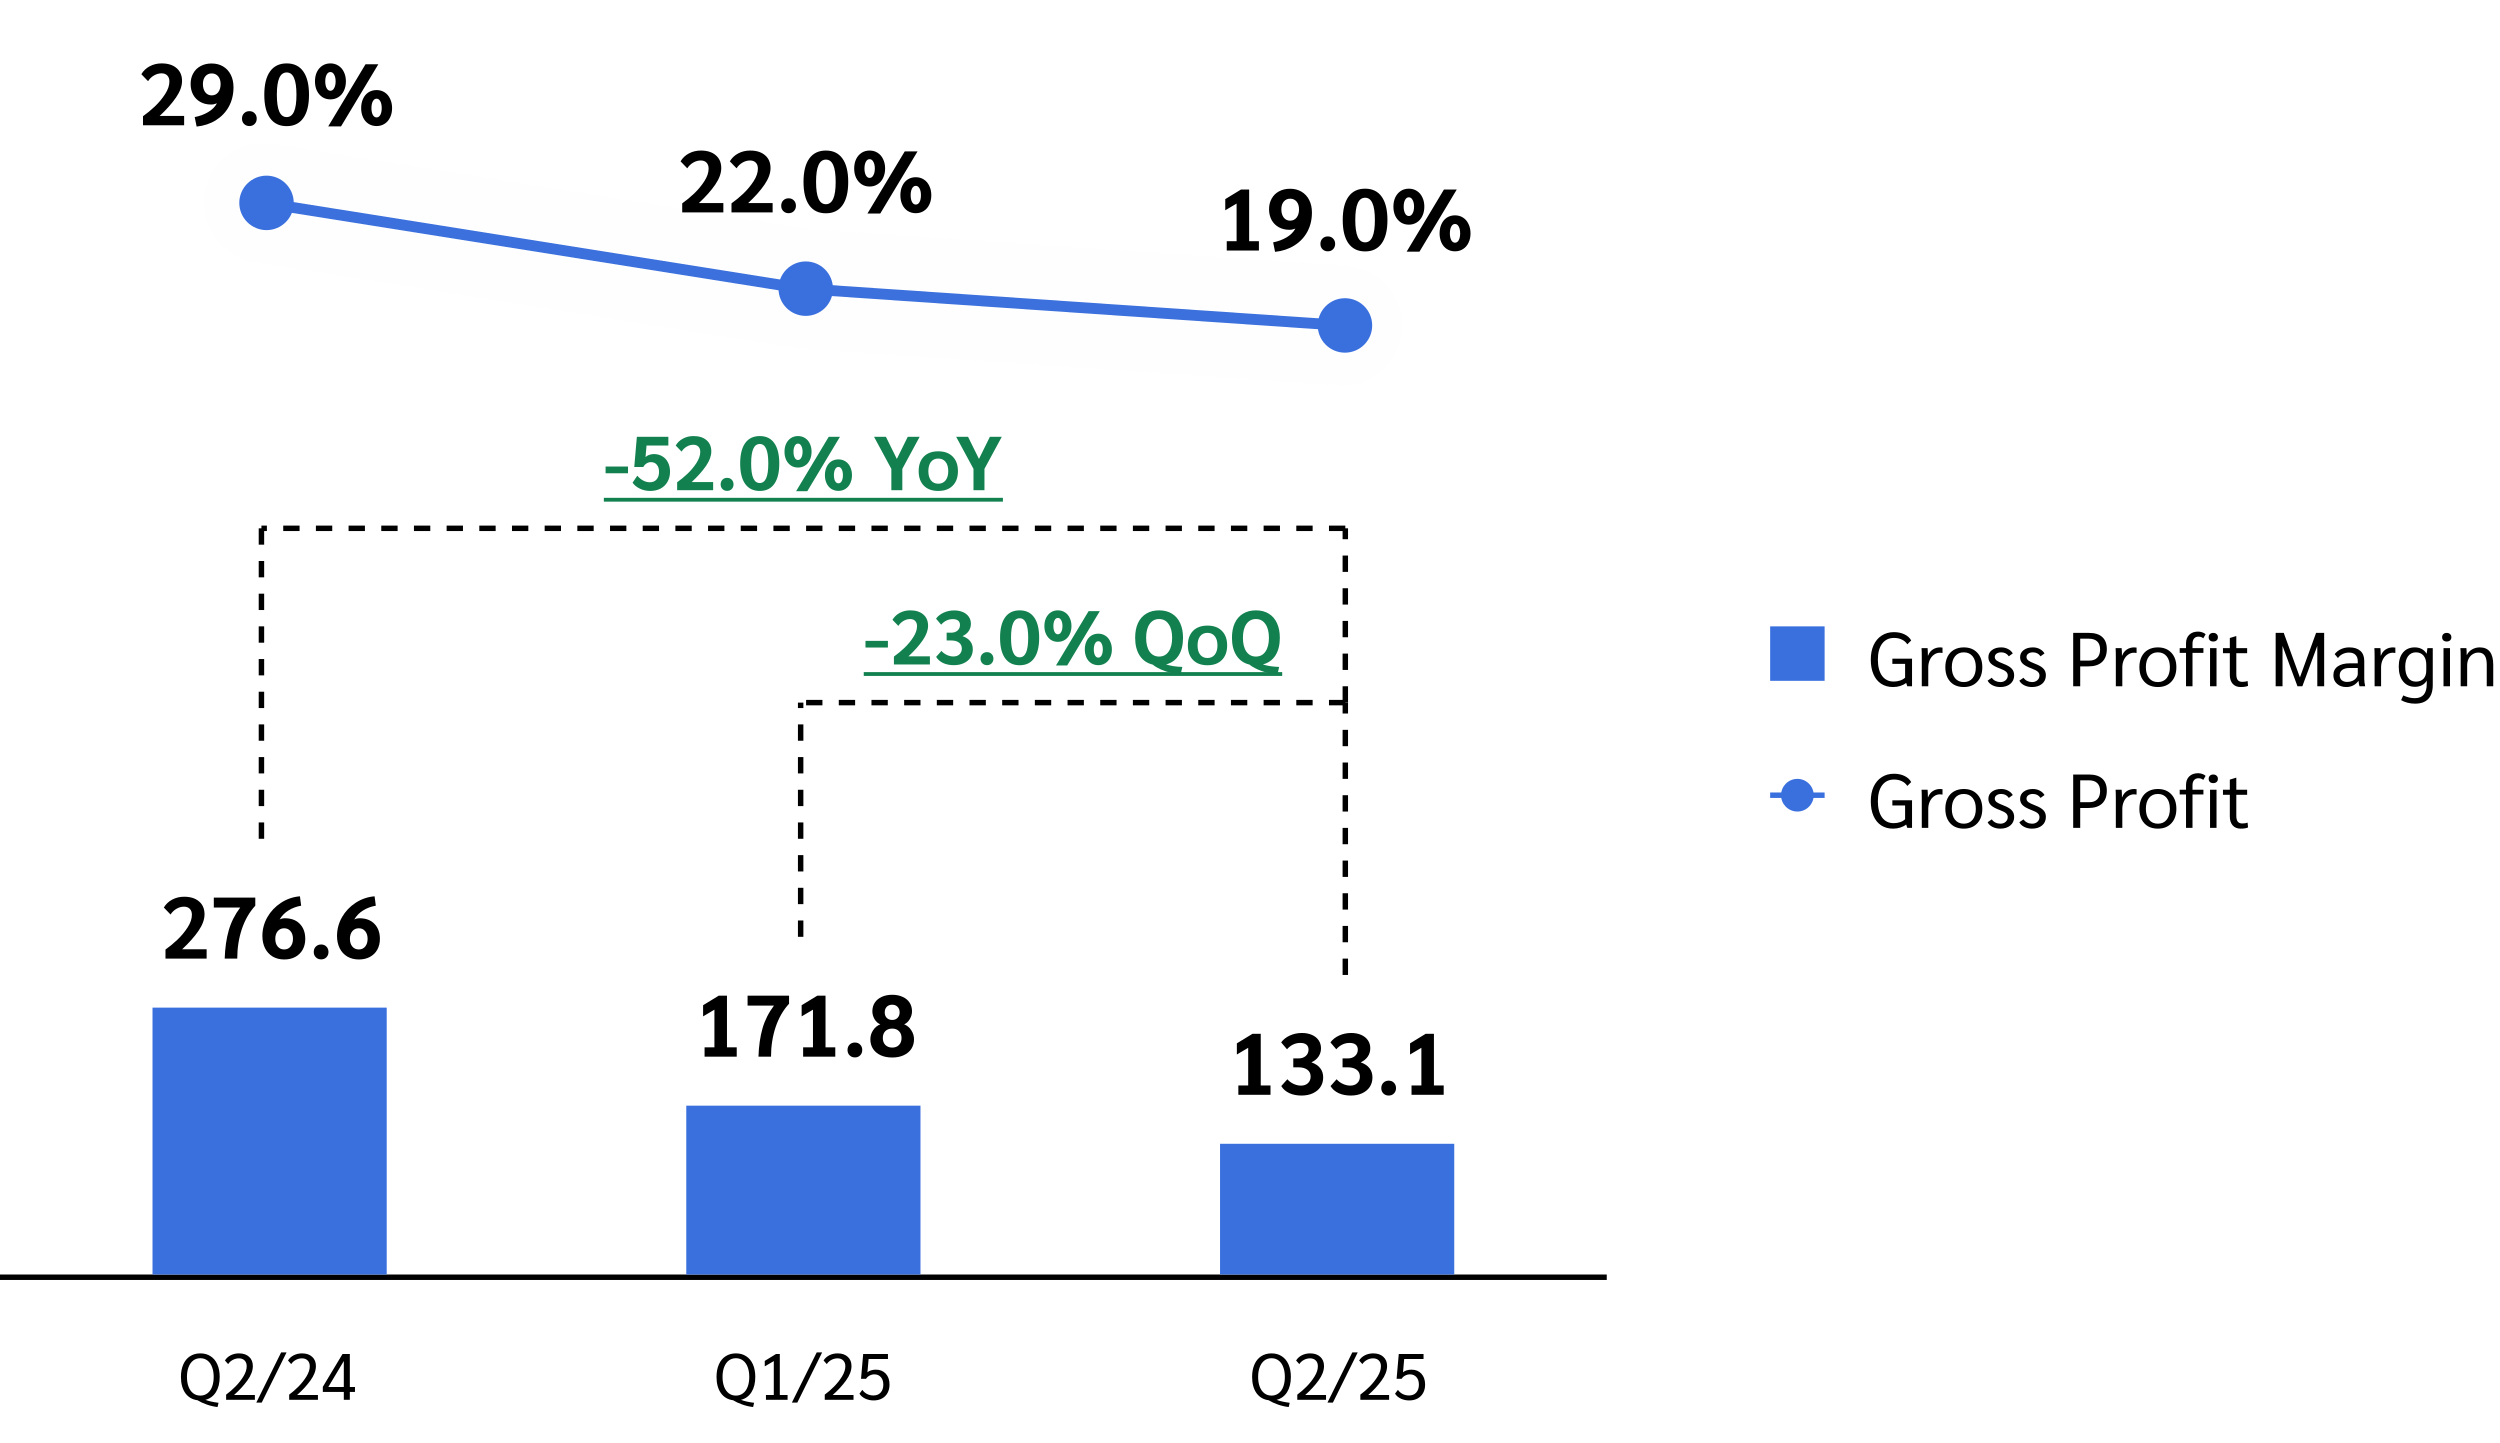 <svg width="459" height="265" viewBox="0 0 459 265" fill="none" xmlns="http://www.w3.org/2000/svg">
<g clip-path="url(#clip0_3035_485)">
<path d="M0 234.5H295" stroke="black"/>
<path d="M28 185H71V234H28V185Z" fill="#3A70DE"/>
<path d="M126 203H169V234H126V203Z" fill="#3A70DE"/>
<path d="M224 210H267V234H224V210Z" fill="#3A70DE"/>
<path d="M30.384 174.336C31.099 173.835 31.824 173.237 32.56 172.544C33.296 171.84 33.926 171.083 34.448 170.272C34.971 169.461 35.232 168.688 35.232 167.952C35.232 167.493 35.104 167.131 34.848 166.864C34.592 166.597 34.24 166.464 33.792 166.464C33.302 166.464 32.832 166.597 32.384 166.864C31.947 167.12 31.59 167.467 31.312 167.904L30.08 166.624C30.454 165.995 30.966 165.509 31.616 165.168C32.278 164.816 33.008 164.64 33.808 164.64C34.971 164.64 35.883 164.928 36.544 165.504C37.216 166.069 37.552 166.859 37.552 167.872C37.552 168.811 37.184 169.819 36.448 170.896C35.712 171.973 34.71 173.104 33.44 174.288H37.936V176H30.384V174.336ZM41.255 176C41.319 174.048 41.565 172.325 41.991 170.832C42.418 169.328 43.122 167.925 44.103 166.624H39.255V164.8H46.871V166.288C45.804 167.44 44.983 168.864 44.407 170.56C43.842 172.256 43.559 174.069 43.559 176H41.255ZM52.19 176.16C51.39 176.16 50.686 175.984 50.078 175.632C49.47 175.269 49.001 174.763 48.67 174.112C48.339 173.451 48.174 172.693 48.174 171.84C48.174 170.624 48.478 169.477 49.086 168.4C49.705 167.323 50.537 166.443 51.582 165.76C52.638 165.067 53.801 164.667 55.07 164.56L55.294 166.288C54.451 166.427 53.678 166.715 52.974 167.152C52.281 167.579 51.737 168.133 51.342 168.816C51.641 168.667 51.961 168.592 52.302 168.592C53.465 168.592 54.377 168.933 55.038 169.616C55.71 170.299 56.046 171.221 56.046 172.384C56.046 173.131 55.886 173.792 55.566 174.368C55.246 174.933 54.793 175.376 54.206 175.696C53.63 176.005 52.958 176.16 52.19 176.16ZM52.174 174.32C52.665 174.32 53.054 174.144 53.342 173.792C53.641 173.429 53.79 172.955 53.79 172.368C53.79 171.781 53.641 171.312 53.342 170.96C53.054 170.608 52.665 170.432 52.174 170.432C51.683 170.432 51.289 170.608 50.99 170.96C50.691 171.312 50.542 171.781 50.542 172.368C50.542 172.965 50.691 173.44 50.99 173.792C51.289 174.144 51.683 174.32 52.174 174.32ZM58.965 176.144C58.57 176.144 58.245 176.016 57.989 175.76C57.733 175.504 57.605 175.179 57.605 174.784C57.605 174.379 57.733 174.048 57.989 173.792C58.245 173.536 58.57 173.408 58.965 173.408C59.36 173.408 59.68 173.536 59.925 173.792C60.181 174.048 60.309 174.379 60.309 174.784C60.309 175.179 60.181 175.504 59.925 175.76C59.68 176.016 59.36 176.144 58.965 176.144ZM65.893 176.16C65.093 176.16 64.389 175.984 63.781 175.632C63.173 175.269 62.704 174.763 62.373 174.112C62.042 173.451 61.877 172.693 61.877 171.84C61.877 170.624 62.181 169.477 62.789 168.4C63.408 167.323 64.24 166.443 65.285 165.76C66.341 165.067 67.504 164.667 68.773 164.56L68.997 166.288C68.154 166.427 67.381 166.715 66.677 167.152C65.984 167.579 65.44 168.133 65.045 168.816C65.344 168.667 65.664 168.592 66.005 168.592C67.168 168.592 68.08 168.933 68.741 169.616C69.413 170.299 69.749 171.221 69.749 172.384C69.749 173.131 69.589 173.792 69.269 174.368C68.949 174.933 68.496 175.376 67.909 175.696C67.333 176.005 66.661 176.16 65.893 176.16ZM65.877 174.32C66.368 174.32 66.757 174.144 67.045 173.792C67.344 173.429 67.493 172.955 67.493 172.368C67.493 171.781 67.344 171.312 67.045 170.96C66.757 170.608 66.368 170.432 65.877 170.432C65.386 170.432 64.992 170.608 64.693 170.96C64.394 171.312 64.245 171.781 64.245 172.368C64.245 172.965 64.394 173.44 64.693 173.792C64.992 174.144 65.386 174.32 65.877 174.32Z" fill="black"/>
<path d="M129.36 192.288H131.168V185.376L129.088 186.608V184.56L131.968 182.8H133.472V192.288H135.264V194H129.36V192.288ZM139.255 194C139.319 192.048 139.564 190.325 139.991 188.832C140.418 187.328 141.122 185.925 142.103 184.624H137.255V182.8H144.871V184.288C143.804 185.44 142.983 186.864 142.407 188.56C141.842 190.256 141.559 192.069 141.559 194H139.255ZM147.454 192.288H149.262V185.376L147.182 186.608V184.56L150.062 182.8H151.566V192.288H153.358V194H147.454V192.288ZM156.965 194.144C156.57 194.144 156.245 194.016 155.989 193.76C155.733 193.504 155.605 193.179 155.605 192.784C155.605 192.379 155.733 192.048 155.989 191.792C156.245 191.536 156.57 191.408 156.965 191.408C157.36 191.408 157.68 191.536 157.925 191.792C158.181 192.048 158.309 192.379 158.309 192.784C158.309 193.179 158.181 193.504 157.925 193.76C157.68 194.016 157.36 194.144 156.965 194.144ZM163.813 194.16C163.002 194.16 162.293 194.021 161.685 193.744C161.088 193.467 160.624 193.077 160.293 192.576C159.962 192.075 159.797 191.488 159.797 190.816C159.797 190.219 159.962 189.669 160.293 189.168C160.624 188.656 161.066 188.288 161.621 188.064C161.194 187.893 160.842 187.579 160.565 187.12C160.298 186.651 160.165 186.171 160.165 185.68C160.165 185.072 160.314 184.539 160.613 184.08C160.922 183.621 161.349 183.269 161.893 183.024C162.448 182.768 163.088 182.64 163.813 182.64C164.538 182.64 165.173 182.768 165.717 183.024C166.272 183.269 166.698 183.621 166.997 184.08C167.296 184.539 167.445 185.072 167.445 185.68C167.445 186.171 167.306 186.651 167.029 187.12C166.762 187.579 166.421 187.893 166.005 188.064C166.56 188.288 166.997 188.656 167.317 189.168C167.648 189.669 167.813 190.219 167.813 190.816C167.813 191.477 167.648 192.064 167.317 192.576C166.986 193.077 166.517 193.467 165.909 193.744C165.312 194.021 164.613 194.16 163.813 194.16ZM163.813 187.264C164.218 187.264 164.544 187.136 164.789 186.88C165.045 186.624 165.173 186.288 165.173 185.872C165.173 185.445 165.045 185.104 164.789 184.848C164.544 184.592 164.218 184.464 163.813 184.464C163.397 184.464 163.061 184.592 162.805 184.848C162.56 185.104 162.437 185.445 162.437 185.872C162.437 186.288 162.56 186.624 162.805 186.88C163.061 187.136 163.397 187.264 163.813 187.264ZM163.813 192.336C164.336 192.336 164.752 192.176 165.061 191.856C165.37 191.536 165.525 191.109 165.525 190.576C165.525 190.053 165.37 189.637 165.061 189.328C164.752 189.008 164.336 188.848 163.813 188.848C163.29 188.848 162.869 189.003 162.549 189.312C162.24 189.621 162.085 190.043 162.085 190.576C162.085 191.109 162.24 191.536 162.549 191.856C162.869 192.176 163.29 192.336 163.813 192.336Z" fill="black"/>
<path d="M227.36 199.288H229.168V192.376L227.088 193.608V191.56L229.968 189.8H231.472V199.288H233.264V201H227.36V199.288ZM238.951 201.144C238.108 201.144 237.362 200.995 236.711 200.696C236.06 200.387 235.57 199.955 235.239 199.4L236.359 198.152C236.658 198.504 237.036 198.787 237.495 199C237.954 199.213 238.407 199.32 238.855 199.32C239.388 199.32 239.815 199.171 240.135 198.872C240.466 198.563 240.631 198.157 240.631 197.656C240.631 197.123 240.434 196.707 240.039 196.408C239.644 196.109 239.1 195.96 238.407 195.96H237.447V194.328H238.391C238.946 194.328 239.394 194.179 239.735 193.88C240.076 193.571 240.247 193.181 240.247 192.712C240.247 192.317 240.119 192.013 239.863 191.8C239.607 191.587 239.234 191.48 238.743 191.48C238.263 191.48 237.815 191.581 237.399 191.784C236.983 191.987 236.615 192.275 236.295 192.648L235.223 191.384C235.607 190.851 236.14 190.429 236.823 190.12C237.506 189.811 238.242 189.656 239.031 189.656C239.724 189.656 240.338 189.773 240.871 190.008C241.404 190.243 241.815 190.573 242.103 191C242.391 191.416 242.535 191.901 242.535 192.456C242.535 193.021 242.386 193.528 242.087 193.976C241.788 194.424 241.351 194.781 240.775 195.048C241.5 195.304 242.039 195.661 242.391 196.12C242.754 196.579 242.935 197.144 242.935 197.816C242.935 198.477 242.77 199.059 242.439 199.56C242.108 200.061 241.639 200.451 241.031 200.728C240.434 201.005 239.74 201.144 238.951 201.144ZM247.998 201.144C247.155 201.144 246.409 200.995 245.758 200.696C245.107 200.387 244.617 199.955 244.286 199.4L245.406 198.152C245.705 198.504 246.083 198.787 246.542 199C247.001 199.213 247.454 199.32 247.902 199.32C248.435 199.32 248.862 199.171 249.182 198.872C249.513 198.563 249.678 198.157 249.678 197.656C249.678 197.123 249.481 196.707 249.086 196.408C248.691 196.109 248.147 195.96 247.454 195.96H246.494V194.328H247.438C247.993 194.328 248.441 194.179 248.782 193.88C249.123 193.571 249.294 193.181 249.294 192.712C249.294 192.317 249.166 192.013 248.91 191.8C248.654 191.587 248.281 191.48 247.79 191.48C247.31 191.48 246.862 191.581 246.446 191.784C246.03 191.987 245.662 192.275 245.342 192.648L244.27 191.384C244.654 190.851 245.187 190.429 245.87 190.12C246.553 189.811 247.289 189.656 248.078 189.656C248.771 189.656 249.385 189.773 249.918 190.008C250.451 190.243 250.862 190.573 251.15 191C251.438 191.416 251.582 191.901 251.582 192.456C251.582 193.021 251.433 193.528 251.134 193.976C250.835 194.424 250.398 194.781 249.822 195.048C250.547 195.304 251.086 195.661 251.438 196.12C251.801 196.579 251.982 197.144 251.982 197.816C251.982 198.477 251.817 199.059 251.486 199.56C251.155 200.061 250.686 200.451 250.078 200.728C249.481 201.005 248.787 201.144 247.998 201.144ZM254.965 201.144C254.57 201.144 254.245 201.016 253.989 200.76C253.733 200.504 253.605 200.179 253.605 199.784C253.605 199.379 253.733 199.048 253.989 198.792C254.245 198.536 254.57 198.408 254.965 198.408C255.36 198.408 255.68 198.536 255.925 198.792C256.181 199.048 256.309 199.379 256.309 199.784C256.309 200.179 256.181 200.504 255.925 200.76C255.68 201.016 255.36 201.144 254.965 201.144ZM259.157 199.288H260.965V192.376L258.885 193.608V191.56L261.765 189.8H263.269V199.288H265.061V201H259.157V199.288Z" fill="black"/>
<path d="M40.337 252.8C40.337 253.928 40.105 254.86 39.641 255.596C39.177 256.332 38.533 256.804 37.709 257.012C38.325 257.252 39.129 257.432 40.121 257.552L39.941 258.332C39.285 258.26 38.629 258.108 37.973 257.876C37.325 257.652 36.753 257.388 36.257 257.084C35.313 256.964 34.569 256.528 34.025 255.776C33.489 255.016 33.221 254.024 33.221 252.8C33.221 251.92 33.365 251.156 33.653 250.508C33.941 249.852 34.353 249.352 34.889 249.008C35.425 248.656 36.057 248.48 36.785 248.48C37.513 248.48 38.141 248.656 38.669 249.008C39.205 249.352 39.617 249.852 39.905 250.508C40.193 251.156 40.337 251.92 40.337 252.8ZM34.325 252.8C34.325 253.496 34.425 254.104 34.625 254.624C34.825 255.136 35.109 255.532 35.477 255.812C35.845 256.092 36.281 256.232 36.785 256.232C37.281 256.232 37.713 256.092 38.081 255.812C38.457 255.532 38.741 255.136 38.933 254.624C39.133 254.104 39.233 253.496 39.233 252.8C39.233 252.104 39.133 251.5 38.933 250.988C38.741 250.468 38.457 250.068 38.081 249.788C37.713 249.508 37.281 249.368 36.785 249.368C36.281 249.368 35.845 249.508 35.477 249.788C35.109 250.068 34.825 250.468 34.625 250.988C34.425 251.5 34.325 252.104 34.325 252.8ZM41.515 256.052C42.091 255.636 42.663 255.14 43.231 254.564C43.807 253.98 44.295 253.36 44.695 252.704C45.095 252.048 45.295 251.428 45.295 250.844C45.295 250.396 45.167 250.044 44.911 249.788C44.655 249.524 44.307 249.392 43.867 249.392C43.467 249.392 43.087 249.488 42.727 249.68C42.375 249.872 42.095 250.128 41.887 250.448L41.299 249.788C41.547 249.38 41.899 249.06 42.355 248.828C42.819 248.596 43.327 248.48 43.879 248.48C44.663 248.48 45.283 248.692 45.739 249.116C46.195 249.532 46.423 250.096 46.423 250.808C46.423 251.656 46.087 252.54 45.415 253.46C44.751 254.38 43.935 255.268 42.967 256.124H46.795V257H41.515V256.052ZM51.616 248.3H52.612L48.052 257.516H47.056L51.616 248.3ZM53.093 256.052C53.669 255.636 54.241 255.14 54.809 254.564C55.385 253.98 55.873 253.36 56.273 252.704C56.673 252.048 56.873 251.428 56.873 250.844C56.873 250.396 56.745 250.044 56.489 249.788C56.233 249.524 55.885 249.392 55.445 249.392C55.045 249.392 54.665 249.488 54.305 249.68C53.953 249.872 53.673 250.128 53.465 250.448L52.877 249.788C53.125 249.38 53.477 249.06 53.933 248.828C54.397 248.596 54.905 248.48 55.457 248.48C56.241 248.48 56.861 248.692 57.317 249.116C57.773 249.532 58.001 250.096 58.001 250.808C58.001 251.656 57.665 252.54 56.993 253.46C56.329 254.38 55.513 255.268 54.545 256.124H58.373V257H53.093V256.052ZM63.123 255.56H59.27V254.624L62.883 248.6H64.227V254.648H65.174V255.56H64.227V257H63.123V255.56ZM63.123 254.648V249.884L60.279 254.648H63.123Z" fill="black"/>
<path d="M138.67 252.8C138.67 253.928 138.438 254.86 137.974 255.596C137.51 256.332 136.866 256.804 136.042 257.012C136.658 257.252 137.462 257.432 138.454 257.552L138.274 258.332C137.618 258.26 136.962 258.108 136.306 257.876C135.658 257.652 135.086 257.388 134.59 257.084C133.646 256.964 132.902 256.528 132.358 255.776C131.822 255.016 131.554 254.024 131.554 252.8C131.554 251.92 131.698 251.156 131.986 250.508C132.274 249.852 132.686 249.352 133.222 249.008C133.758 248.656 134.39 248.48 135.118 248.48C135.846 248.48 136.474 248.656 137.002 249.008C137.538 249.352 137.95 249.852 138.238 250.508C138.526 251.156 138.67 251.92 138.67 252.8ZM132.658 252.8C132.658 253.496 132.758 254.104 132.958 254.624C133.158 255.136 133.442 255.532 133.81 255.812C134.178 256.092 134.614 256.232 135.118 256.232C135.614 256.232 136.046 256.092 136.414 255.812C136.79 255.532 137.074 255.136 137.266 254.624C137.466 254.104 137.566 253.496 137.566 252.8C137.566 252.104 137.466 251.5 137.266 250.988C137.074 250.468 136.79 250.068 136.414 249.788C136.046 249.508 135.614 249.368 135.118 249.368C134.614 249.368 134.178 249.508 133.81 249.788C133.442 250.068 133.158 250.468 132.958 250.988C132.758 251.5 132.658 252.104 132.658 252.8ZM140.628 256.124H142.068V249.896L140.412 250.868V249.86L142.464 248.6H143.172V256.124H144.6V257H140.628V256.124ZM149.95 248.3H150.946L146.386 257.516H145.39L149.95 248.3ZM151.426 256.052C152.002 255.636 152.574 255.14 153.142 254.564C153.718 253.98 154.206 253.36 154.606 252.704C155.006 252.048 155.206 251.428 155.206 250.844C155.206 250.396 155.078 250.044 154.822 249.788C154.566 249.524 154.218 249.392 153.778 249.392C153.378 249.392 152.998 249.488 152.638 249.68C152.286 249.872 152.006 250.128 151.798 250.448L151.21 249.788C151.458 249.38 151.81 249.06 152.266 248.828C152.73 248.596 153.238 248.48 153.79 248.48C154.574 248.48 155.194 248.692 155.65 249.116C156.106 249.532 156.334 250.096 156.334 250.808C156.334 251.656 155.998 252.54 155.326 253.46C154.662 254.38 153.846 255.268 152.878 256.124H156.706V257H151.426V256.052ZM160.4 257.12C159.84 257.12 159.324 257.008 158.852 256.784C158.388 256.56 158.036 256.26 157.796 255.884L158.324 255.176C158.556 255.504 158.848 255.76 159.2 255.944C159.56 256.12 159.948 256.208 160.364 256.208C160.924 256.208 161.364 256.032 161.684 255.68C162.012 255.32 162.176 254.836 162.176 254.228C162.176 253.644 162.028 253.184 161.732 252.848C161.436 252.504 161.036 252.332 160.532 252.332C160.22 252.332 159.924 252.408 159.644 252.56C159.372 252.704 159.16 252.9 159.008 253.148H158.084L158.48 248.6H163.028V249.512H159.476L159.26 251.96C159.42 251.808 159.64 251.688 159.92 251.6C160.208 251.512 160.504 251.468 160.808 251.468C161.568 251.468 162.176 251.716 162.632 252.212C163.088 252.708 163.316 253.372 163.316 254.204C163.316 254.788 163.196 255.3 162.956 255.74C162.716 256.18 162.376 256.52 161.936 256.76C161.496 257 160.984 257.12 160.4 257.12Z" fill="black"/>
<path d="M237.004 252.8C237.004 253.928 236.772 254.86 236.308 255.596C235.844 256.332 235.2 256.804 234.376 257.012C234.992 257.252 235.796 257.432 236.788 257.552L236.608 258.332C235.952 258.26 235.296 258.108 234.64 257.876C233.992 257.652 233.42 257.388 232.924 257.084C231.98 256.964 231.236 256.528 230.692 255.776C230.156 255.016 229.888 254.024 229.888 252.8C229.888 251.92 230.032 251.156 230.32 250.508C230.608 249.852 231.02 249.352 231.556 249.008C232.092 248.656 232.724 248.48 233.452 248.48C234.18 248.48 234.808 248.656 235.336 249.008C235.872 249.352 236.284 249.852 236.572 250.508C236.86 251.156 237.004 251.92 237.004 252.8ZM230.992 252.8C230.992 253.496 231.092 254.104 231.292 254.624C231.492 255.136 231.776 255.532 232.144 255.812C232.512 256.092 232.948 256.232 233.452 256.232C233.948 256.232 234.38 256.092 234.748 255.812C235.124 255.532 235.408 255.136 235.6 254.624C235.8 254.104 235.9 253.496 235.9 252.8C235.9 252.104 235.8 251.5 235.6 250.988C235.408 250.468 235.124 250.068 234.748 249.788C234.38 249.508 233.948 249.368 233.452 249.368C232.948 249.368 232.512 249.508 232.144 249.788C231.776 250.068 231.492 250.468 231.292 250.988C231.092 251.5 230.992 252.104 230.992 252.8ZM238.181 256.052C238.757 255.636 239.329 255.14 239.897 254.564C240.473 253.98 240.961 253.36 241.361 252.704C241.761 252.048 241.961 251.428 241.961 250.844C241.961 250.396 241.833 250.044 241.577 249.788C241.321 249.524 240.973 249.392 240.533 249.392C240.133 249.392 239.753 249.488 239.393 249.68C239.041 249.872 238.761 250.128 238.553 250.448L237.965 249.788C238.213 249.38 238.565 249.06 239.021 248.828C239.485 248.596 239.993 248.48 240.545 248.48C241.329 248.48 241.949 248.692 242.405 249.116C242.861 249.532 243.089 250.096 243.089 250.808C243.089 251.656 242.753 252.54 242.081 253.46C241.417 254.38 240.601 255.268 239.633 256.124H243.461V257H238.181V256.052ZM248.283 248.3H249.279L244.719 257.516H243.723L248.283 248.3ZM249.76 256.052C250.336 255.636 250.908 255.14 251.476 254.564C252.052 253.98 252.54 253.36 252.94 252.704C253.34 252.048 253.54 251.428 253.54 250.844C253.54 250.396 253.412 250.044 253.156 249.788C252.9 249.524 252.552 249.392 252.112 249.392C251.712 249.392 251.332 249.488 250.972 249.68C250.62 249.872 250.34 250.128 250.132 250.448L249.544 249.788C249.792 249.38 250.144 249.06 250.6 248.828C251.064 248.596 251.572 248.48 252.124 248.48C252.908 248.48 253.528 248.692 253.984 249.116C254.44 249.532 254.668 250.096 254.668 250.808C254.668 251.656 254.332 252.54 253.66 253.46C252.996 254.38 252.18 255.268 251.212 256.124H255.04V257H249.76V256.052ZM258.733 257.12C258.173 257.12 257.657 257.008 257.185 256.784C256.721 256.56 256.369 256.26 256.129 255.884L256.657 255.176C256.889 255.504 257.181 255.76 257.533 255.944C257.893 256.12 258.281 256.208 258.697 256.208C259.257 256.208 259.697 256.032 260.017 255.68C260.345 255.32 260.509 254.836 260.509 254.228C260.509 253.644 260.361 253.184 260.065 252.848C259.769 252.504 259.369 252.332 258.865 252.332C258.553 252.332 258.257 252.408 257.977 252.56C257.705 252.704 257.493 252.9 257.341 253.148H256.417L256.813 248.6H261.361V249.512H257.809L257.593 251.96C257.753 251.808 257.973 251.688 258.253 251.6C258.541 251.512 258.837 251.468 259.141 251.468C259.901 251.468 260.509 251.716 260.965 252.212C261.421 252.708 261.649 253.372 261.649 254.204C261.649 254.788 261.529 255.3 261.289 255.74C261.049 256.18 260.709 256.52 260.269 256.76C259.829 257 259.317 257.12 258.733 257.12Z" fill="black"/>
<path d="M48.433 37.25L147.433 53L246.433 59.75" stroke="#3A70DE" stroke-width="2"/>
<path d="M48.433 37.25L147.433 53L246.433 59.75" stroke="#C0C0C0" stroke-opacity="0.01" stroke-width="22" stroke-linecap="round" stroke-linejoin="round"/>
<path d="M48.933 42.25C47.607 42.25 46.335 41.723 45.397 40.786C44.46 39.848 43.933 38.576 43.933 37.25C43.933 35.924 44.46 34.652 45.397 33.715C46.335 32.777 47.607 32.25 48.933 32.25C50.259 32.25 51.531 32.777 52.468 33.714C53.406 34.652 53.933 35.924 53.933 37.25C53.933 38.576 53.406 39.848 52.468 40.785C51.531 41.723 50.259 42.25 48.933 42.25Z" fill="#3A70DE"/>
<path d="M147.933 58C146.607 58 145.335 57.473 144.397 56.536C143.46 55.598 142.933 54.326 142.933 53C142.933 51.674 143.46 50.402 144.397 49.465C145.335 48.527 146.607 48 147.933 48C149.259 48 150.531 48.527 151.468 49.464C152.406 50.402 152.933 51.674 152.933 53C152.933 54.326 152.406 55.598 151.468 56.535C150.531 57.473 149.259 58 147.933 58Z" fill="#3A70DE"/>
<path d="M246.933 64.75C245.607 64.75 244.335 64.223 243.397 63.286C242.46 62.348 241.933 61.076 241.933 59.75C241.933 58.424 242.46 57.152 243.397 56.215C244.335 55.277 245.607 54.75 246.933 54.75C248.259 54.75 249.531 55.277 250.468 56.214C251.406 57.152 251.933 58.424 251.933 59.75C251.933 61.076 251.406 62.348 250.468 63.285C249.531 64.223 248.259 64.75 246.933 64.75Z" fill="#3A70DE"/>
<path d="M26.255 21.336C26.97 20.835 27.695 20.237 28.431 19.544C29.167 18.84 29.797 18.083 30.319 17.272C30.842 16.461 31.103 15.688 31.103 14.952C31.103 14.493 30.975 14.131 30.719 13.864C30.463 13.597 30.111 13.464 29.663 13.464C29.173 13.464 28.703 13.597 28.255 13.864C27.818 14.12 27.461 14.467 27.183 14.904L25.951 13.624C26.325 12.995 26.837 12.509 27.487 12.168C28.149 11.816 28.879 11.64 29.679 11.64C30.842 11.64 31.754 11.928 32.415 12.504C33.087 13.069 33.423 13.859 33.423 14.872C33.423 15.811 33.055 16.819 32.319 17.896C31.583 18.973 30.581 20.104 29.311 21.288H33.807V23H26.255V21.336ZM35.75 21.496C36.646 21.325 37.468 21.021 38.214 20.584C38.961 20.136 39.5 19.597 39.83 18.968C39.468 19.117 39.105 19.192 38.742 19.192C37.996 19.192 37.34 19.032 36.774 18.712C36.209 18.392 35.772 17.949 35.462 17.384C35.153 16.808 34.998 16.152 34.998 15.416C34.998 14.68 35.158 14.029 35.478 13.464C35.798 12.888 36.246 12.445 36.822 12.136C37.409 11.816 38.086 11.656 38.854 11.656C39.654 11.656 40.358 11.837 40.966 12.2C41.574 12.563 42.044 13.075 42.374 13.736C42.705 14.387 42.87 15.149 42.87 16.024C42.87 17.336 42.588 18.515 42.022 19.56C41.457 20.595 40.662 21.432 39.638 22.072C38.614 22.712 37.436 23.101 36.102 23.24L35.75 21.496ZM38.854 17.512C39.356 17.512 39.756 17.325 40.054 16.952C40.353 16.568 40.502 16.061 40.502 15.432C40.502 14.835 40.353 14.36 40.054 14.008C39.756 13.656 39.361 13.48 38.87 13.48C38.38 13.48 37.985 13.661 37.686 14.024C37.398 14.376 37.254 14.845 37.254 15.432C37.254 16.051 37.398 16.552 37.686 16.936C37.985 17.32 38.374 17.512 38.854 17.512ZM45.789 23.144C45.395 23.144 45.069 23.016 44.813 22.76C44.557 22.504 44.429 22.179 44.429 21.784C44.429 21.379 44.557 21.048 44.813 20.792C45.069 20.536 45.395 20.408 45.789 20.408C46.184 20.408 46.504 20.536 46.749 20.792C47.005 21.048 47.133 21.379 47.133 21.784C47.133 22.179 47.005 22.504 46.749 22.76C46.504 23.016 46.184 23.144 45.789 23.144ZM52.637 23.16C51.304 23.16 50.285 22.669 49.581 21.688C48.877 20.707 48.525 19.277 48.525 17.4C48.525 15.523 48.877 14.093 49.581 13.112C50.285 12.131 51.304 11.64 52.637 11.64C53.971 11.64 54.984 12.131 55.677 13.112C56.381 14.093 56.733 15.523 56.733 17.4C56.733 19.277 56.381 20.707 55.677 21.688C54.984 22.669 53.971 23.16 52.637 23.16ZM52.637 21.496C53.235 21.496 53.683 21.16 53.981 20.488C54.28 19.816 54.429 18.787 54.429 17.4C54.429 16.003 54.28 14.973 53.981 14.312C53.693 13.64 53.245 13.304 52.637 13.304C52.029 13.304 51.576 13.64 51.277 14.312C50.979 14.973 50.829 16.003 50.829 17.4C50.829 18.787 50.979 19.816 51.277 20.488C51.576 21.16 52.029 21.496 52.637 21.496ZM60.66 18.248C60.106 18.248 59.615 18.109 59.188 17.832C58.762 17.544 58.426 17.149 58.18 16.648C57.946 16.147 57.828 15.576 57.828 14.936C57.828 14.296 57.946 13.725 58.18 13.224C58.426 12.723 58.762 12.333 59.188 12.056C59.615 11.779 60.106 11.64 60.66 11.64C61.215 11.64 61.706 11.779 62.132 12.056C62.57 12.333 62.906 12.723 63.14 13.224C63.386 13.725 63.508 14.296 63.508 14.936C63.508 15.576 63.386 16.152 63.14 16.664C62.906 17.165 62.57 17.555 62.132 17.832C61.706 18.109 61.215 18.248 60.66 18.248ZM67.108 11.8H69.46L62.612 23.208H60.26L67.108 11.8ZM60.66 16.664C60.948 16.664 61.178 16.504 61.348 16.184C61.53 15.864 61.62 15.448 61.62 14.936C61.62 14.435 61.53 14.024 61.348 13.704C61.178 13.384 60.948 13.224 60.66 13.224C60.372 13.224 60.143 13.384 59.972 13.704C59.802 14.013 59.716 14.424 59.716 14.936C59.716 15.448 59.802 15.864 59.972 16.184C60.143 16.504 60.372 16.664 60.66 16.664ZM69.14 23.144C68.586 23.144 68.09 23.005 67.652 22.728C67.226 22.451 66.895 22.061 66.66 21.56C66.426 21.059 66.308 20.488 66.308 19.848C66.308 19.208 66.426 18.637 66.66 18.136C66.895 17.624 67.226 17.229 67.652 16.952C68.09 16.675 68.586 16.536 69.14 16.536C69.695 16.536 70.186 16.675 70.612 16.952C71.05 17.229 71.386 17.624 71.62 18.136C71.866 18.637 71.988 19.208 71.988 19.848C71.988 20.488 71.866 21.059 71.62 21.56C71.386 22.061 71.05 22.451 70.612 22.728C70.186 23.005 69.695 23.144 69.14 23.144ZM69.14 21.56C69.428 21.56 69.658 21.405 69.828 21.096C69.999 20.776 70.084 20.36 70.084 19.848C70.084 19.336 69.999 18.92 69.828 18.6C69.658 18.28 69.428 18.12 69.14 18.12C68.852 18.12 68.623 18.28 68.452 18.6C68.282 18.92 68.196 19.336 68.196 19.848C68.196 20.36 68.282 20.776 68.452 21.096C68.623 21.405 68.852 21.56 69.14 21.56Z" fill="black"/>
<path d="M125.255 37.336C125.97 36.835 126.695 36.237 127.431 35.544C128.167 34.84 128.797 34.083 129.319 33.272C129.842 32.461 130.103 31.688 130.103 30.952C130.103 30.493 129.975 30.131 129.719 29.864C129.463 29.597 129.111 29.464 128.663 29.464C128.173 29.464 127.703 29.597 127.255 29.864C126.818 30.12 126.461 30.467 126.183 30.904L124.951 29.624C125.325 28.995 125.837 28.509 126.487 28.168C127.149 27.816 127.879 27.64 128.679 27.64C129.842 27.64 130.754 27.928 131.415 28.504C132.087 29.069 132.423 29.859 132.423 30.872C132.423 31.811 132.055 32.819 131.319 33.896C130.583 34.973 129.581 36.104 128.311 37.288H132.807V39H125.255V37.336ZM134.302 37.336C135.017 36.835 135.742 36.237 136.478 35.544C137.214 34.84 137.844 34.083 138.366 33.272C138.889 32.461 139.15 31.688 139.15 30.952C139.15 30.493 139.022 30.131 138.766 29.864C138.51 29.597 138.158 29.464 137.71 29.464C137.22 29.464 136.75 29.597 136.302 29.864C135.865 30.12 135.508 30.467 135.23 30.904L133.998 29.624C134.372 28.995 134.884 28.509 135.534 28.168C136.196 27.816 136.926 27.64 137.726 27.64C138.889 27.64 139.801 27.928 140.462 28.504C141.134 29.069 141.47 29.859 141.47 30.872C141.47 31.811 141.102 32.819 140.366 33.896C139.63 34.973 138.628 36.104 137.358 37.288H141.854V39H134.302V37.336ZM144.789 39.144C144.394 39.144 144.069 39.016 143.813 38.76C143.557 38.504 143.429 38.179 143.429 37.784C143.429 37.379 143.557 37.048 143.813 36.792C144.069 36.536 144.394 36.408 144.789 36.408C145.184 36.408 145.504 36.536 145.749 36.792C146.005 37.048 146.133 37.379 146.133 37.784C146.133 38.179 146.005 38.504 145.749 38.76C145.504 39.016 145.184 39.144 144.789 39.144ZM151.637 39.16C150.304 39.16 149.285 38.669 148.581 37.688C147.877 36.707 147.525 35.277 147.525 33.4C147.525 31.523 147.877 30.093 148.581 29.112C149.285 28.131 150.304 27.64 151.637 27.64C152.971 27.64 153.984 28.131 154.677 29.112C155.381 30.093 155.733 31.523 155.733 33.4C155.733 35.277 155.381 36.707 154.677 37.688C153.984 38.669 152.971 39.16 151.637 39.16ZM151.637 37.496C152.235 37.496 152.683 37.16 152.981 36.488C153.28 35.816 153.429 34.787 153.429 33.4C153.429 32.003 153.28 30.973 152.981 30.312C152.693 29.64 152.245 29.304 151.637 29.304C151.029 29.304 150.576 29.64 150.277 30.312C149.979 30.973 149.829 32.003 149.829 33.4C149.829 34.787 149.979 35.816 150.277 36.488C150.576 37.16 151.029 37.496 151.637 37.496ZM159.66 34.248C159.106 34.248 158.615 34.109 158.188 33.832C157.762 33.544 157.426 33.149 157.18 32.648C156.946 32.147 156.828 31.576 156.828 30.936C156.828 30.296 156.946 29.725 157.18 29.224C157.426 28.723 157.762 28.333 158.188 28.056C158.615 27.779 159.106 27.64 159.66 27.64C160.215 27.64 160.706 27.779 161.132 28.056C161.57 28.333 161.906 28.723 162.14 29.224C162.386 29.725 162.508 30.296 162.508 30.936C162.508 31.576 162.386 32.152 162.14 32.664C161.906 33.165 161.57 33.555 161.132 33.832C160.706 34.109 160.215 34.248 159.66 34.248ZM166.108 27.8H168.46L161.612 39.208H159.26L166.108 27.8ZM159.66 32.664C159.948 32.664 160.178 32.504 160.348 32.184C160.53 31.864 160.62 31.448 160.62 30.936C160.62 30.435 160.53 30.024 160.348 29.704C160.178 29.384 159.948 29.224 159.66 29.224C159.372 29.224 159.143 29.384 158.972 29.704C158.802 30.013 158.716 30.424 158.716 30.936C158.716 31.448 158.802 31.864 158.972 32.184C159.143 32.504 159.372 32.664 159.66 32.664ZM168.14 39.144C167.586 39.144 167.09 39.005 166.652 38.728C166.226 38.451 165.895 38.061 165.66 37.56C165.426 37.059 165.308 36.488 165.308 35.848C165.308 35.208 165.426 34.637 165.66 34.136C165.895 33.624 166.226 33.229 166.652 32.952C167.09 32.675 167.586 32.536 168.14 32.536C168.695 32.536 169.186 32.675 169.612 32.952C170.05 33.229 170.386 33.624 170.62 34.136C170.866 34.637 170.988 35.208 170.988 35.848C170.988 36.488 170.866 37.059 170.62 37.56C170.386 38.061 170.05 38.451 169.612 38.728C169.186 39.005 168.695 39.144 168.14 39.144ZM168.14 37.56C168.428 37.56 168.658 37.405 168.828 37.096C168.999 36.776 169.084 36.36 169.084 35.848C169.084 35.336 168.999 34.92 168.828 34.6C168.658 34.28 168.428 34.12 168.14 34.12C167.852 34.12 167.623 34.28 167.452 34.6C167.282 34.92 167.196 35.336 167.196 35.848C167.196 36.36 167.282 36.776 167.452 37.096C167.623 37.405 167.852 37.56 168.14 37.56Z" fill="black"/>
<path d="M225.231 44.288H227.039V37.376L224.959 38.608V36.56L227.839 34.8H229.343V44.288H231.135V46H225.231V44.288ZM233.75 44.496C234.646 44.325 235.468 44.021 236.214 43.584C236.961 43.136 237.5 42.597 237.83 41.968C237.468 42.117 237.105 42.192 236.742 42.192C235.996 42.192 235.34 42.032 234.774 41.712C234.209 41.392 233.772 40.949 233.462 40.384C233.153 39.808 232.998 39.152 232.998 38.416C232.998 37.68 233.158 37.029 233.478 36.464C233.798 35.888 234.246 35.445 234.822 35.136C235.409 34.816 236.086 34.656 236.854 34.656C237.654 34.656 238.358 34.837 238.966 35.2C239.574 35.563 240.044 36.075 240.374 36.736C240.705 37.387 240.87 38.149 240.87 39.024C240.87 40.336 240.588 41.515 240.022 42.56C239.457 43.595 238.662 44.432 237.638 45.072C236.614 45.712 235.436 46.101 234.102 46.24L233.75 44.496ZM236.854 40.512C237.356 40.512 237.756 40.325 238.054 39.952C238.353 39.568 238.502 39.061 238.502 38.432C238.502 37.835 238.353 37.36 238.054 37.008C237.756 36.656 237.361 36.48 236.87 36.48C236.38 36.48 235.985 36.661 235.686 37.024C235.398 37.376 235.254 37.845 235.254 38.432C235.254 39.051 235.398 39.552 235.686 39.936C235.985 40.32 236.374 40.512 236.854 40.512ZM243.789 46.144C243.394 46.144 243.069 46.016 242.813 45.76C242.557 45.504 242.429 45.179 242.429 44.784C242.429 44.379 242.557 44.048 242.813 43.792C243.069 43.536 243.394 43.408 243.789 43.408C244.184 43.408 244.504 43.536 244.749 43.792C245.005 44.048 245.133 44.379 245.133 44.784C245.133 45.179 245.005 45.504 244.749 45.76C244.504 46.016 244.184 46.144 243.789 46.144ZM250.637 46.16C249.304 46.16 248.285 45.669 247.581 44.688C246.877 43.707 246.525 42.277 246.525 40.4C246.525 38.523 246.877 37.093 247.581 36.112C248.285 35.131 249.304 34.64 250.637 34.64C251.971 34.64 252.984 35.131 253.677 36.112C254.381 37.093 254.733 38.523 254.733 40.4C254.733 42.277 254.381 43.707 253.677 44.688C252.984 45.669 251.971 46.16 250.637 46.16ZM250.637 44.496C251.235 44.496 251.683 44.16 251.981 43.488C252.28 42.816 252.429 41.787 252.429 40.4C252.429 39.003 252.28 37.973 251.981 37.312C251.693 36.64 251.245 36.304 250.637 36.304C250.029 36.304 249.576 36.64 249.277 37.312C248.979 37.973 248.829 39.003 248.829 40.4C248.829 41.787 248.979 42.816 249.277 43.488C249.576 44.16 250.029 44.496 250.637 44.496ZM258.66 41.248C258.106 41.248 257.615 41.109 257.188 40.832C256.762 40.544 256.426 40.149 256.18 39.648C255.946 39.147 255.828 38.576 255.828 37.936C255.828 37.296 255.946 36.725 256.18 36.224C256.426 35.723 256.762 35.333 257.188 35.056C257.615 34.779 258.106 34.64 258.66 34.64C259.215 34.64 259.706 34.779 260.132 35.056C260.57 35.333 260.906 35.723 261.14 36.224C261.386 36.725 261.508 37.296 261.508 37.936C261.508 38.576 261.386 39.152 261.14 39.664C260.906 40.165 260.57 40.555 260.132 40.832C259.706 41.109 259.215 41.248 258.66 41.248ZM265.108 34.8H267.46L260.612 46.208H258.26L265.108 34.8ZM258.66 39.664C258.948 39.664 259.178 39.504 259.348 39.184C259.53 38.864 259.62 38.448 259.62 37.936C259.62 37.435 259.53 37.024 259.348 36.704C259.178 36.384 258.948 36.224 258.66 36.224C258.372 36.224 258.143 36.384 257.972 36.704C257.802 37.013 257.716 37.424 257.716 37.936C257.716 38.448 257.802 38.864 257.972 39.184C258.143 39.504 258.372 39.664 258.66 39.664ZM267.14 46.144C266.586 46.144 266.09 46.005 265.652 45.728C265.226 45.451 264.895 45.061 264.66 44.56C264.426 44.059 264.308 43.488 264.308 42.848C264.308 42.208 264.426 41.637 264.66 41.136C264.895 40.624 265.226 40.229 265.652 39.952C266.09 39.675 266.586 39.536 267.14 39.536C267.695 39.536 268.186 39.675 268.612 39.952C269.05 40.229 269.386 40.624 269.62 41.136C269.866 41.637 269.988 42.208 269.988 42.848C269.988 43.488 269.866 44.059 269.62 44.56C269.386 45.061 269.05 45.451 268.612 45.728C268.186 46.005 267.695 46.144 267.14 46.144ZM267.14 44.56C267.428 44.56 267.658 44.405 267.828 44.096C267.999 43.776 268.084 43.36 268.084 42.848C268.084 42.336 267.999 41.92 267.828 41.6C267.658 41.28 267.428 41.12 267.14 41.12C266.852 41.12 266.623 41.28 266.452 41.6C266.282 41.92 266.196 42.336 266.196 42.848C266.196 43.36 266.282 43.776 266.452 44.096C266.623 44.405 266.852 44.56 267.14 44.56Z" fill="black"/>
<path d="M111.188 85.66H115.304V86.892H111.188V85.66ZM119.362 90.14C118.699 90.14 118.074 90 117.486 89.72C116.898 89.44 116.45 89.071 116.142 88.614L117.01 87.34C117.346 87.732 117.71 88.031 118.102 88.236C118.494 88.441 118.895 88.544 119.306 88.544C119.829 88.544 120.239 88.376 120.538 88.04C120.846 87.695 121 87.223 121 86.626C121 86.075 120.865 85.641 120.594 85.324C120.333 85.007 119.969 84.848 119.502 84.848C119.222 84.848 118.951 84.932 118.69 85.1C118.438 85.259 118.247 85.473 118.116 85.744H116.45L116.926 80.2H122.708V81.796H118.704L118.522 83.924C118.653 83.765 118.863 83.635 119.152 83.532C119.451 83.42 119.745 83.364 120.034 83.364C120.622 83.364 121.14 83.499 121.588 83.77C122.045 84.031 122.395 84.409 122.638 84.904C122.89 85.389 123.016 85.954 123.016 86.598C123.016 87.307 122.862 87.928 122.554 88.46C122.255 88.992 121.831 89.407 121.28 89.706C120.729 89.995 120.09 90.14 119.362 90.14ZM124.324 88.544C124.949 88.105 125.584 87.583 126.228 86.976C126.872 86.36 127.423 85.697 127.88 84.988C128.337 84.279 128.566 83.602 128.566 82.958C128.566 82.557 128.454 82.239 128.23 82.006C128.006 81.773 127.698 81.656 127.306 81.656C126.877 81.656 126.466 81.773 126.074 82.006C125.691 82.23 125.379 82.533 125.136 82.916L124.058 81.796C124.385 81.245 124.833 80.821 125.402 80.522C125.981 80.214 126.62 80.06 127.32 80.06C128.337 80.06 129.135 80.312 129.714 80.816C130.302 81.311 130.596 82.001 130.596 82.888C130.596 83.709 130.274 84.591 129.63 85.534C128.986 86.477 128.109 87.466 126.998 88.502H130.932V90H124.324V88.544ZM133.5 90.126C133.155 90.126 132.87 90.014 132.646 89.79C132.422 89.566 132.31 89.281 132.31 88.936C132.31 88.581 132.422 88.292 132.646 88.068C132.87 87.844 133.155 87.732 133.5 87.732C133.845 87.732 134.125 87.844 134.34 88.068C134.564 88.292 134.676 88.581 134.676 88.936C134.676 89.281 134.564 89.566 134.34 89.79C134.125 90.014 133.845 90.126 133.5 90.126ZM139.492 90.14C138.326 90.14 137.434 89.711 136.818 88.852C136.202 87.993 135.894 86.743 135.894 85.1C135.894 83.457 136.202 82.207 136.818 81.348C137.434 80.489 138.326 80.06 139.492 80.06C140.659 80.06 141.546 80.489 142.152 81.348C142.768 82.207 143.076 83.457 143.076 85.1C143.076 86.743 142.768 87.993 142.152 88.852C141.546 89.711 140.659 90.14 139.492 90.14ZM139.492 88.684C140.015 88.684 140.407 88.39 140.668 87.802C140.93 87.214 141.06 86.313 141.06 85.1C141.06 83.877 140.93 82.977 140.668 82.398C140.416 81.81 140.024 81.516 139.492 81.516C138.96 81.516 138.564 81.81 138.302 82.398C138.041 82.977 137.91 83.877 137.91 85.1C137.91 86.313 138.041 87.214 138.302 87.802C138.564 88.39 138.96 88.684 139.492 88.684ZM146.512 85.842C146.027 85.842 145.598 85.721 145.224 85.478C144.851 85.226 144.557 84.881 144.342 84.442C144.137 84.003 144.034 83.504 144.034 82.944C144.034 82.384 144.137 81.885 144.342 81.446C144.557 81.007 144.851 80.667 145.224 80.424C145.598 80.181 146.027 80.06 146.512 80.06C146.998 80.06 147.427 80.181 147.8 80.424C148.183 80.667 148.477 81.007 148.682 81.446C148.897 81.885 149.004 82.384 149.004 82.944C149.004 83.504 148.897 84.008 148.682 84.456C148.477 84.895 148.183 85.235 147.8 85.478C147.427 85.721 146.998 85.842 146.512 85.842ZM152.154 80.2H154.212L148.22 90.182H146.162L152.154 80.2ZM146.512 84.456C146.764 84.456 146.965 84.316 147.114 84.036C147.273 83.756 147.352 83.392 147.352 82.944C147.352 82.505 147.273 82.146 147.114 81.866C146.965 81.586 146.764 81.446 146.512 81.446C146.26 81.446 146.06 81.586 145.91 81.866C145.761 82.137 145.686 82.496 145.686 82.944C145.686 83.392 145.761 83.756 145.91 84.036C146.06 84.316 146.26 84.456 146.512 84.456ZM153.932 90.126C153.447 90.126 153.013 90.005 152.63 89.762C152.257 89.519 151.968 89.179 151.762 88.74C151.557 88.301 151.454 87.802 151.454 87.242C151.454 86.682 151.557 86.183 151.762 85.744C151.968 85.296 152.257 84.951 152.63 84.708C153.013 84.465 153.447 84.344 153.932 84.344C154.418 84.344 154.847 84.465 155.22 84.708C155.603 84.951 155.897 85.296 156.102 85.744C156.317 86.183 156.424 86.682 156.424 87.242C156.424 87.802 156.317 88.301 156.102 88.74C155.897 89.179 155.603 89.519 155.22 89.762C154.847 90.005 154.418 90.126 153.932 90.126ZM153.932 88.74C154.184 88.74 154.385 88.605 154.534 88.334C154.684 88.054 154.758 87.69 154.758 87.242C154.758 86.794 154.684 86.43 154.534 86.15C154.385 85.87 154.184 85.73 153.932 85.73C153.68 85.73 153.48 85.87 153.33 86.15C153.181 86.43 153.106 86.794 153.106 87.242C153.106 87.69 153.181 88.054 153.33 88.334C153.48 88.605 153.68 88.74 153.932 88.74ZM163.651 86.08L160.473 80.2H162.657L164.659 84.26L166.661 80.2H168.845L165.667 86.08V90H163.651V86.08ZM172.266 90.14C171.136 90.14 170.254 89.818 169.62 89.174C168.985 88.53 168.668 87.639 168.668 86.5C168.668 85.361 168.985 84.47 169.62 83.826C170.254 83.182 171.136 82.86 172.266 82.86C173.395 82.86 174.277 83.182 174.912 83.826C175.556 84.47 175.878 85.361 175.878 86.5C175.878 87.639 175.556 88.53 174.912 89.174C174.277 89.818 173.395 90.14 172.266 90.14ZM172.266 88.81C172.835 88.81 173.283 88.605 173.61 88.194C173.936 87.783 174.1 87.219 174.1 86.5C174.1 85.781 173.936 85.217 173.61 84.806C173.283 84.395 172.835 84.19 172.266 84.19C171.696 84.19 171.248 84.395 170.922 84.806C170.604 85.217 170.446 85.781 170.446 86.5C170.446 87.219 170.604 87.783 170.922 88.194C171.248 88.605 171.696 88.81 172.266 88.81ZM178.731 86.08L175.553 80.2H177.737L179.739 84.26L181.741 80.2H183.925L180.747 86.08V90H178.731V86.08Z" fill="#12814F"/>
<path d="M110.866 91.4H184.135V92.1H110.866V91.4Z" fill="#12814F"/>
<path d="M247 97H48" stroke="black" stroke-dasharray="3 3"/>
<path d="M48 154L48 97" stroke="black" stroke-dasharray="3 3"/>
<path d="M247 129L247 97" stroke="black" stroke-dasharray="3 3"/>
<path d="M158.904 117.66H163.02V118.892H158.904V117.66ZM164.124 120.544C164.749 120.105 165.384 119.583 166.028 118.976C166.672 118.36 167.223 117.697 167.68 116.988C168.137 116.279 168.366 115.602 168.366 114.958C168.366 114.557 168.254 114.239 168.03 114.006C167.806 113.773 167.498 113.656 167.106 113.656C166.677 113.656 166.266 113.773 165.874 114.006C165.491 114.23 165.179 114.533 164.936 114.916L163.858 113.796C164.185 113.245 164.633 112.821 165.202 112.522C165.781 112.214 166.42 112.06 167.12 112.06C168.137 112.06 168.935 112.312 169.514 112.816C170.102 113.311 170.396 114.001 170.396 114.888C170.396 115.709 170.074 116.591 169.43 117.534C168.786 118.477 167.909 119.466 166.798 120.502H170.732V122H164.124V120.544ZM175.12 122.126C174.383 122.126 173.729 121.995 173.16 121.734C172.591 121.463 172.161 121.085 171.872 120.6L172.852 119.508C173.113 119.816 173.445 120.063 173.846 120.25C174.247 120.437 174.644 120.53 175.036 120.53C175.503 120.53 175.876 120.399 176.156 120.138C176.445 119.867 176.59 119.513 176.59 119.074C176.59 118.607 176.417 118.243 176.072 117.982C175.727 117.721 175.251 117.59 174.644 117.59H173.804V116.162H174.63C175.115 116.162 175.507 116.031 175.806 115.77C176.105 115.499 176.254 115.159 176.254 114.748C176.254 114.403 176.142 114.137 175.918 113.95C175.694 113.763 175.367 113.67 174.938 113.67C174.518 113.67 174.126 113.759 173.762 113.936C173.398 114.113 173.076 114.365 172.796 114.692L171.858 113.586C172.194 113.119 172.661 112.751 173.258 112.48C173.855 112.209 174.499 112.074 175.19 112.074C175.797 112.074 176.333 112.177 176.8 112.382C177.267 112.587 177.626 112.877 177.878 113.25C178.13 113.614 178.256 114.039 178.256 114.524C178.256 115.019 178.125 115.462 177.864 115.854C177.603 116.246 177.22 116.559 176.716 116.792C177.351 117.016 177.822 117.329 178.13 117.73C178.447 118.131 178.606 118.626 178.606 119.214C178.606 119.793 178.461 120.301 178.172 120.74C177.883 121.179 177.472 121.519 176.94 121.762C176.417 122.005 175.811 122.126 175.12 122.126ZM181.216 122.126C180.871 122.126 180.586 122.014 180.362 121.79C180.138 121.566 180.026 121.281 180.026 120.936C180.026 120.581 180.138 120.292 180.362 120.068C180.586 119.844 180.871 119.732 181.216 119.732C181.561 119.732 181.841 119.844 182.056 120.068C182.28 120.292 182.392 120.581 182.392 120.936C182.392 121.281 182.28 121.566 182.056 121.79C181.841 122.014 181.561 122.126 181.216 122.126ZM187.208 122.14C186.041 122.14 185.15 121.711 184.534 120.852C183.918 119.993 183.61 118.743 183.61 117.1C183.61 115.457 183.918 114.207 184.534 113.348C185.15 112.489 186.041 112.06 187.208 112.06C188.375 112.06 189.261 112.489 189.868 113.348C190.484 114.207 190.792 115.457 190.792 117.1C190.792 118.743 190.484 119.993 189.868 120.852C189.261 121.711 188.375 122.14 187.208 122.14ZM187.208 120.684C187.731 120.684 188.123 120.39 188.384 119.802C188.645 119.214 188.776 118.313 188.776 117.1C188.776 115.877 188.645 114.977 188.384 114.398C188.132 113.81 187.74 113.516 187.208 113.516C186.676 113.516 186.279 113.81 186.018 114.398C185.757 114.977 185.626 115.877 185.626 117.1C185.626 118.313 185.757 119.214 186.018 119.802C186.279 120.39 186.676 120.684 187.208 120.684ZM194.228 117.842C193.743 117.842 193.313 117.721 192.94 117.478C192.567 117.226 192.273 116.881 192.058 116.442C191.853 116.003 191.75 115.504 191.75 114.944C191.75 114.384 191.853 113.885 192.058 113.446C192.273 113.007 192.567 112.667 192.94 112.424C193.313 112.181 193.743 112.06 194.228 112.06C194.713 112.06 195.143 112.181 195.516 112.424C195.899 112.667 196.193 113.007 196.398 113.446C196.613 113.885 196.72 114.384 196.72 114.944C196.72 115.504 196.613 116.008 196.398 116.456C196.193 116.895 195.899 117.235 195.516 117.478C195.143 117.721 194.713 117.842 194.228 117.842ZM199.87 112.2H201.928L195.936 122.182H193.878L199.87 112.2ZM194.228 116.456C194.48 116.456 194.681 116.316 194.83 116.036C194.989 115.756 195.068 115.392 195.068 114.944C195.068 114.505 194.989 114.146 194.83 113.866C194.681 113.586 194.48 113.446 194.228 113.446C193.976 113.446 193.775 113.586 193.626 113.866C193.477 114.137 193.402 114.496 193.402 114.944C193.402 115.392 193.477 115.756 193.626 116.036C193.775 116.316 193.976 116.456 194.228 116.456ZM201.648 122.126C201.163 122.126 200.729 122.005 200.346 121.762C199.973 121.519 199.683 121.179 199.478 120.74C199.273 120.301 199.17 119.802 199.17 119.242C199.17 118.682 199.273 118.183 199.478 117.744C199.683 117.296 199.973 116.951 200.346 116.708C200.729 116.465 201.163 116.344 201.648 116.344C202.133 116.344 202.563 116.465 202.936 116.708C203.319 116.951 203.613 117.296 203.818 117.744C204.033 118.183 204.14 118.682 204.14 119.242C204.14 119.802 204.033 120.301 203.818 120.74C203.613 121.179 203.319 121.519 202.936 121.762C202.563 122.005 202.133 122.126 201.648 122.126ZM201.648 120.74C201.9 120.74 202.101 120.605 202.25 120.334C202.399 120.054 202.474 119.69 202.474 119.242C202.474 118.794 202.399 118.43 202.25 118.15C202.101 117.87 201.9 117.73 201.648 117.73C201.396 117.73 201.195 117.87 201.046 118.15C200.897 118.43 200.822 118.794 200.822 119.242C200.822 119.69 200.897 120.054 201.046 120.334C201.195 120.605 201.396 120.74 201.648 120.74ZM217.205 117.1C217.205 118.416 216.934 119.499 216.393 120.348C215.851 121.188 215.081 121.734 214.083 121.986C214.895 122.257 215.893 122.411 217.079 122.448L216.771 123.82C215.856 123.773 214.904 123.573 213.915 123.218C212.925 122.863 212.16 122.462 211.619 122.014C210.601 121.771 209.813 121.225 209.253 120.376C208.693 119.517 208.413 118.425 208.413 117.1C208.413 116.055 208.585 115.154 208.931 114.398C209.285 113.642 209.794 113.063 210.457 112.662C211.119 112.261 211.903 112.06 212.809 112.06C213.723 112.06 214.507 112.261 215.161 112.662C215.823 113.063 216.327 113.642 216.673 114.398C217.027 115.154 217.205 116.055 217.205 117.1ZM210.429 117.1C210.429 118.173 210.639 119.018 211.059 119.634C211.488 120.241 212.071 120.544 212.809 120.544C213.555 120.544 214.139 120.241 214.559 119.634C214.988 119.018 215.203 118.173 215.203 117.1C215.203 116.027 214.988 115.187 214.559 114.58C214.139 113.964 213.555 113.656 212.809 113.656C212.071 113.656 211.488 113.964 211.059 114.58C210.639 115.187 210.429 116.027 210.429 117.1ZM221.691 122.14C220.561 122.14 219.679 121.818 219.045 121.174C218.41 120.53 218.093 119.639 218.093 118.5C218.093 117.361 218.41 116.47 219.045 115.826C219.679 115.182 220.561 114.86 221.691 114.86C222.82 114.86 223.702 115.182 224.337 115.826C224.981 116.47 225.303 117.361 225.303 118.5C225.303 119.639 224.981 120.53 224.337 121.174C223.702 121.818 222.82 122.14 221.691 122.14ZM221.691 120.81C222.26 120.81 222.708 120.605 223.035 120.194C223.361 119.783 223.525 119.219 223.525 118.5C223.525 117.781 223.361 117.217 223.035 116.806C222.708 116.395 222.26 116.19 221.691 116.19C221.121 116.19 220.673 116.395 220.347 116.806C220.029 117.217 219.871 117.781 219.871 118.5C219.871 119.219 220.029 119.783 220.347 120.194C220.673 120.605 221.121 120.81 221.691 120.81ZM234.978 117.1C234.978 118.416 234.707 119.499 234.166 120.348C233.625 121.188 232.855 121.734 231.856 121.986C232.668 122.257 233.667 122.411 234.852 122.448L234.544 123.82C233.629 123.773 232.677 123.573 231.688 123.218C230.699 122.863 229.933 122.462 229.392 122.014C228.375 121.771 227.586 121.225 227.026 120.376C226.466 119.517 226.186 118.425 226.186 117.1C226.186 116.055 226.359 115.154 226.704 114.398C227.059 113.642 227.567 113.063 228.23 112.662C228.893 112.261 229.677 112.06 230.582 112.06C231.497 112.06 232.281 112.261 232.934 112.662C233.597 113.063 234.101 113.642 234.446 114.398C234.801 115.154 234.978 116.055 234.978 117.1ZM228.202 117.1C228.202 118.173 228.412 119.018 228.832 119.634C229.261 120.241 229.845 120.544 230.582 120.544C231.329 120.544 231.912 120.241 232.332 119.634C232.761 119.018 232.976 118.173 232.976 117.1C232.976 116.027 232.761 115.187 232.332 114.58C231.912 113.964 231.329 113.656 230.582 113.656C229.845 113.656 229.261 113.964 228.832 114.58C228.412 115.187 228.202 116.027 228.202 117.1Z" fill="#12814F"/>
<path d="M158.582 123.4H235.412V124.1H158.582V123.4Z" fill="#12814F"/>
<path d="M247 129H147" stroke="black" stroke-dasharray="3 3"/>
<path d="M147 172L147 129" stroke="black" stroke-dasharray="3 3"/>
<path d="M247 179L247 129" stroke="black" stroke-dasharray="3 3"/>
<path d="M335 115H325V125H335V115Z" fill="#3A70DE"/>
<path d="M351.05 120.932V126H350.182L349.972 125.384C349.664 125.627 349.3 125.813 348.88 125.944C348.469 126.075 348.031 126.14 347.564 126.14C346.724 126.14 345.996 125.939 345.38 125.538C344.764 125.127 344.293 124.544 343.966 123.788C343.639 123.032 343.476 122.136 343.476 121.1C343.476 120.083 343.649 119.196 343.994 118.44C344.349 117.684 344.843 117.101 345.478 116.69C346.122 116.27 346.873 116.06 347.732 116.06C348.46 116.06 349.104 116.195 349.664 116.466C350.224 116.737 350.635 117.11 350.896 117.586L350.182 118.3C349.939 117.917 349.608 117.628 349.188 117.432C348.777 117.227 348.297 117.124 347.746 117.124C346.813 117.124 346.085 117.474 345.562 118.174C345.039 118.874 344.778 119.849 344.778 121.1C344.778 122.369 345.03 123.359 345.534 124.068C346.047 124.777 346.761 125.132 347.676 125.132C348.105 125.132 348.497 125.071 348.852 124.95C349.216 124.829 349.524 124.651 349.776 124.418V121.884H347.438V120.932H351.05ZM352.838 120.708C352.838 119.915 352.824 119.345 352.796 119H353.902C353.94 119.373 353.958 119.784 353.958 120.232V120.372H354C354.178 119.887 354.462 119.513 354.854 119.252C355.246 118.991 355.708 118.86 356.24 118.86C356.39 118.86 356.525 118.874 356.646 118.902V119.882C356.525 119.854 356.362 119.84 356.156 119.84C355.764 119.84 355.405 119.961 355.078 120.204C354.752 120.437 354.495 120.759 354.308 121.17C354.122 121.581 354.028 122.029 354.028 122.514V126H352.838V120.708ZM360.55 126.14C359.86 126.14 359.258 125.995 358.744 125.706C358.24 125.407 357.848 124.983 357.568 124.432C357.298 123.881 357.162 123.237 357.162 122.5C357.162 121.763 357.298 121.119 357.568 120.568C357.848 120.017 358.24 119.597 358.744 119.308C359.258 119.009 359.86 118.86 360.55 118.86C361.596 118.86 362.422 119.187 363.028 119.84C363.644 120.493 363.952 121.38 363.952 122.5C363.952 123.62 363.644 124.507 363.028 125.16C362.422 125.813 361.596 126.14 360.55 126.14ZM360.55 125.23C361.241 125.23 361.782 124.987 362.174 124.502C362.566 124.017 362.762 123.349 362.762 122.5C362.762 121.651 362.566 120.983 362.174 120.498C361.782 120.013 361.241 119.77 360.55 119.77C359.869 119.77 359.332 120.013 358.94 120.498C358.548 120.983 358.352 121.651 358.352 122.5C358.352 123.349 358.548 124.017 358.94 124.502C359.332 124.987 359.869 125.23 360.55 125.23ZM367.251 126.14C366.729 126.14 366.253 126.033 365.823 125.818C365.403 125.603 365.105 125.319 364.927 124.964L365.697 124.432C365.856 124.684 366.075 124.88 366.355 125.02C366.635 125.16 366.939 125.23 367.265 125.23C367.657 125.23 367.979 125.118 368.231 124.894C368.493 124.661 368.623 124.371 368.623 124.026C368.623 123.746 368.521 123.513 368.315 123.326C368.11 123.139 367.746 122.948 367.223 122.752C366.43 122.463 365.87 122.159 365.543 121.842C365.226 121.525 365.067 121.133 365.067 120.666C365.067 120.125 365.282 119.691 365.711 119.364C366.141 119.028 366.71 118.86 367.419 118.86C367.877 118.86 368.292 118.958 368.665 119.154C369.048 119.35 369.342 119.621 369.547 119.966L368.819 120.498C368.493 120.013 368.026 119.77 367.419 119.77C367.074 119.77 366.789 119.849 366.565 120.008C366.351 120.167 366.243 120.372 366.243 120.624C366.243 120.876 366.355 121.091 366.579 121.268C366.803 121.436 367.219 121.637 367.825 121.87C368.544 122.141 369.053 122.439 369.351 122.766C369.65 123.083 369.799 123.489 369.799 123.984C369.799 124.637 369.566 125.16 369.099 125.552C368.633 125.944 368.017 126.14 367.251 126.14ZM373.075 126.14C372.553 126.14 372.077 126.033 371.647 125.818C371.227 125.603 370.929 125.319 370.751 124.964L371.521 124.432C371.68 124.684 371.899 124.88 372.179 125.02C372.459 125.16 372.763 125.23 373.089 125.23C373.481 125.23 373.803 125.118 374.055 124.894C374.317 124.661 374.447 124.371 374.447 124.026C374.447 123.746 374.345 123.513 374.139 123.326C373.934 123.139 373.57 122.948 373.047 122.752C372.254 122.463 371.694 122.159 371.367 121.842C371.05 121.525 370.891 121.133 370.891 120.666C370.891 120.125 371.106 119.691 371.535 119.364C371.965 119.028 372.534 118.86 373.243 118.86C373.701 118.86 374.116 118.958 374.489 119.154C374.872 119.35 375.166 119.621 375.371 119.966L374.643 120.498C374.317 120.013 373.85 119.77 373.243 119.77C372.898 119.77 372.613 119.849 372.389 120.008C372.175 120.167 372.067 120.372 372.067 120.624C372.067 120.876 372.179 121.091 372.403 121.268C372.627 121.436 373.043 121.637 373.649 121.87C374.368 122.141 374.877 122.439 375.175 122.766C375.474 123.083 375.623 123.489 375.623 123.984C375.623 124.637 375.39 125.16 374.923 125.552C374.457 125.944 373.841 126.14 373.075 126.14ZM380.638 116.2H383.522C384.605 116.2 385.421 116.452 385.972 116.956C386.532 117.46 386.812 118.197 386.812 119.168C386.812 120.195 386.523 120.983 385.944 121.534C385.365 122.075 384.535 122.346 383.452 122.346H381.926V126H380.638V116.2ZM383.62 121.282C384.245 121.282 384.726 121.105 385.062 120.75C385.407 120.395 385.58 119.891 385.58 119.238C385.58 118.594 385.403 118.104 385.048 117.768C384.693 117.432 384.18 117.264 383.508 117.264H381.926V121.282H383.62ZM388.467 120.708C388.467 119.915 388.453 119.345 388.425 119H389.531C389.569 119.373 389.587 119.784 389.587 120.232V120.372H389.629C389.807 119.887 390.091 119.513 390.483 119.252C390.875 118.991 391.337 118.86 391.869 118.86C392.019 118.86 392.154 118.874 392.275 118.902V119.882C392.154 119.854 391.991 119.84 391.785 119.84C391.393 119.84 391.034 119.961 390.707 120.204C390.381 120.437 390.124 120.759 389.937 121.17C389.751 121.581 389.657 122.029 389.657 122.514V126H388.467V120.708ZM396.179 126.14C395.488 126.14 394.886 125.995 394.373 125.706C393.869 125.407 393.477 124.983 393.197 124.432C392.926 123.881 392.791 123.237 392.791 122.5C392.791 121.763 392.926 121.119 393.197 120.568C393.477 120.017 393.869 119.597 394.373 119.308C394.886 119.009 395.488 118.86 396.179 118.86C397.224 118.86 398.05 119.187 398.657 119.84C399.273 120.493 399.581 121.38 399.581 122.5C399.581 123.62 399.273 124.507 398.657 125.16C398.05 125.813 397.224 126.14 396.179 126.14ZM396.179 125.23C396.87 125.23 397.411 124.987 397.803 124.502C398.195 124.017 398.391 123.349 398.391 122.5C398.391 121.651 398.195 120.983 397.803 120.498C397.411 120.013 396.87 119.77 396.179 119.77C395.498 119.77 394.961 120.013 394.569 120.498C394.177 120.983 393.981 121.651 393.981 122.5C393.981 123.349 394.177 124.017 394.569 124.502C394.961 124.987 395.498 125.23 396.179 125.23ZM401.354 119.868H400.192V119H401.354V118.118C401.354 117.455 401.55 116.933 401.942 116.55C402.343 116.158 402.885 115.962 403.566 115.962C403.846 115.962 404.107 116.009 404.35 116.102C404.602 116.186 404.803 116.303 404.952 116.452L404.518 117.194C404.285 116.989 403.991 116.886 403.636 116.886C403.3 116.886 403.034 116.998 402.838 117.222C402.642 117.446 402.544 117.754 402.544 118.146V119H404.546V119.868H402.544V126H401.354V119.868ZM406.352 117.782C406.091 117.782 405.885 117.712 405.736 117.572C405.587 117.432 405.512 117.241 405.512 116.998C405.512 116.755 405.587 116.564 405.736 116.424C405.885 116.275 406.091 116.2 406.352 116.2C406.613 116.2 406.819 116.275 406.968 116.424C407.127 116.564 407.206 116.755 407.206 116.998C407.206 117.241 407.127 117.432 406.968 117.572C406.819 117.712 406.613 117.782 406.352 117.782ZM405.764 119H406.954V126H405.764V119ZM411.384 126.14C410.768 126.14 410.283 125.944 409.928 125.552C409.573 125.151 409.396 124.6 409.396 123.9V119.924H408.136V119H409.396V117.138L410.53 116.788H410.586V119H412.574V119.924H410.586V123.788C410.586 124.264 410.675 124.619 410.852 124.852C411.029 125.076 411.305 125.188 411.678 125.188C412.079 125.188 412.406 125.137 412.658 125.034L412.742 125.916C412.434 126.065 411.981 126.14 411.384 126.14ZM426.716 116.2V126H425.456V118.58L422.712 126H421.816L419.072 118.58V126H417.812V116.2H419.296L422.264 124.376L425.232 116.2H426.716ZM430.76 126.14C430.069 126.14 429.504 125.939 429.066 125.538C428.627 125.137 428.408 124.619 428.408 123.984C428.408 123.284 428.669 122.743 429.192 122.36C429.724 121.977 430.475 121.786 431.446 121.786H432.888V121.422C432.888 120.899 432.748 120.503 432.468 120.232C432.197 119.952 431.8 119.812 431.278 119.812C430.858 119.812 430.47 119.901 430.116 120.078C429.77 120.246 429.481 120.493 429.248 120.82L428.646 120.092C428.963 119.691 429.35 119.387 429.808 119.182C430.265 118.967 430.774 118.86 431.334 118.86C432.211 118.86 432.888 119.075 433.364 119.504C433.84 119.933 434.078 120.549 434.078 121.352V124.642C434.078 125.006 434.134 125.459 434.246 126H433.21C433.126 125.785 433.065 125.459 433.028 125.02H433C432.738 125.384 432.416 125.664 432.034 125.86C431.651 126.047 431.226 126.14 430.76 126.14ZM430.942 125.202C431.296 125.202 431.623 125.137 431.922 125.006C432.22 124.866 432.454 124.679 432.622 124.446C432.799 124.213 432.888 123.956 432.888 123.676V122.64H431.404C430.816 122.64 430.363 122.757 430.046 122.99C429.728 123.223 429.57 123.555 429.57 123.984C429.57 124.357 429.691 124.656 429.934 124.88C430.186 125.095 430.522 125.202 430.942 125.202ZM435.977 120.708C435.977 119.915 435.963 119.345 435.935 119H437.041C437.078 119.373 437.097 119.784 437.097 120.232V120.372H437.139C437.316 119.887 437.601 119.513 437.993 119.252C438.385 118.991 438.847 118.86 439.379 118.86C439.528 118.86 439.664 118.874 439.785 118.902V119.882C439.664 119.854 439.5 119.84 439.295 119.84C438.903 119.84 438.544 119.961 438.217 120.204C437.89 120.437 437.634 120.759 437.447 121.17C437.26 121.581 437.167 122.029 437.167 122.514V126H435.977V120.708ZM446.654 119V125.776C446.654 126.896 446.378 127.745 445.828 128.324C445.277 128.903 444.47 129.192 443.406 129.192C442.939 129.192 442.482 129.136 442.034 129.024C441.595 128.912 441.198 128.753 440.844 128.548L441.236 127.68C441.936 128.016 442.645 128.184 443.364 128.184C444.82 128.184 445.548 127.321 445.548 125.594V124.95C445.361 125.305 445.076 125.585 444.694 125.79C444.311 125.995 443.877 126.098 443.392 126.098C442.468 126.098 441.74 125.767 441.208 125.104C440.676 124.441 440.41 123.536 440.41 122.388C440.41 121.287 440.671 120.423 441.194 119.798C441.716 119.173 442.435 118.86 443.35 118.86C443.835 118.86 444.26 118.958 444.624 119.154C444.997 119.35 445.291 119.635 445.506 120.008H445.534L445.674 119H446.654ZM445.464 122.038C445.464 121.329 445.296 120.773 444.96 120.372C444.624 119.971 444.157 119.77 443.56 119.77C442.953 119.77 442.472 120.008 442.118 120.484C441.772 120.951 441.6 121.595 441.6 122.416C441.6 123.275 441.772 123.947 442.118 124.432C442.463 124.908 442.944 125.146 443.56 125.146C444.157 125.146 444.624 124.969 444.96 124.614C445.296 124.25 445.464 123.746 445.464 123.102V122.038ZM449.216 117.782C448.954 117.782 448.749 117.712 448.6 117.572C448.45 117.432 448.376 117.241 448.376 116.998C448.376 116.755 448.45 116.564 448.6 116.424C448.749 116.275 448.954 116.2 449.216 116.2C449.477 116.2 449.682 116.275 449.832 116.424C449.99 116.564 450.07 116.755 450.07 116.998C450.07 117.241 449.99 117.432 449.832 117.572C449.682 117.712 449.477 117.782 449.216 117.782ZM448.628 119H449.818V126H448.628V119ZM451.779 120.764C451.779 119.877 451.761 119.289 451.723 119H452.829C452.867 119.308 452.885 119.723 452.885 120.246H452.927C453.133 119.817 453.445 119.481 453.865 119.238C454.295 118.986 454.771 118.86 455.293 118.86C456.115 118.86 456.731 119.126 457.141 119.658C457.552 120.19 457.757 120.983 457.757 122.038V126H456.567V122.024C456.567 121.277 456.441 120.722 456.189 120.358C455.937 119.994 455.555 119.812 455.041 119.812C454.649 119.812 454.295 119.915 453.977 120.12C453.66 120.316 453.413 120.596 453.235 120.96C453.058 121.315 452.969 121.716 452.969 122.164V126H451.779V120.764Z" fill="black"/>
<path d="M330 149C331.657 149 333 147.657 333 146C333 144.343 331.657 143 330 143C328.343 143 327 144.343 327 146C327 147.657 328.343 149 330 149Z" fill="#3A70DE"/>
<path d="M325 146H335" stroke="#3A70DE"/>
<path d="M351.05 146.932V152H350.182L349.972 151.384C349.664 151.627 349.3 151.813 348.88 151.944C348.469 152.075 348.031 152.14 347.564 152.14C346.724 152.14 345.996 151.939 345.38 151.538C344.764 151.127 344.293 150.544 343.966 149.788C343.639 149.032 343.476 148.136 343.476 147.1C343.476 146.083 343.649 145.196 343.994 144.44C344.349 143.684 344.843 143.101 345.478 142.69C346.122 142.27 346.873 142.06 347.732 142.06C348.46 142.06 349.104 142.195 349.664 142.466C350.224 142.737 350.635 143.11 350.896 143.586L350.182 144.3C349.939 143.917 349.608 143.628 349.188 143.432C348.777 143.227 348.297 143.124 347.746 143.124C346.813 143.124 346.085 143.474 345.562 144.174C345.039 144.874 344.778 145.849 344.778 147.1C344.778 148.369 345.03 149.359 345.534 150.068C346.047 150.777 346.761 151.132 347.676 151.132C348.105 151.132 348.497 151.071 348.852 150.95C349.216 150.829 349.524 150.651 349.776 150.418V147.884H347.438V146.932H351.05ZM352.838 146.708C352.838 145.915 352.824 145.345 352.796 145H353.902C353.94 145.373 353.958 145.784 353.958 146.232V146.372H354C354.178 145.887 354.462 145.513 354.854 145.252C355.246 144.991 355.708 144.86 356.24 144.86C356.39 144.86 356.525 144.874 356.646 144.902V145.882C356.525 145.854 356.362 145.84 356.156 145.84C355.764 145.84 355.405 145.961 355.078 146.204C354.752 146.437 354.495 146.759 354.308 147.17C354.122 147.581 354.028 148.029 354.028 148.514V152H352.838V146.708ZM360.55 152.14C359.86 152.14 359.258 151.995 358.744 151.706C358.24 151.407 357.848 150.983 357.568 150.432C357.298 149.881 357.162 149.237 357.162 148.5C357.162 147.763 357.298 147.119 357.568 146.568C357.848 146.017 358.24 145.597 358.744 145.308C359.258 145.009 359.86 144.86 360.55 144.86C361.596 144.86 362.422 145.187 363.028 145.84C363.644 146.493 363.952 147.38 363.952 148.5C363.952 149.62 363.644 150.507 363.028 151.16C362.422 151.813 361.596 152.14 360.55 152.14ZM360.55 151.23C361.241 151.23 361.782 150.987 362.174 150.502C362.566 150.017 362.762 149.349 362.762 148.5C362.762 147.651 362.566 146.983 362.174 146.498C361.782 146.013 361.241 145.77 360.55 145.77C359.869 145.77 359.332 146.013 358.94 146.498C358.548 146.983 358.352 147.651 358.352 148.5C358.352 149.349 358.548 150.017 358.94 150.502C359.332 150.987 359.869 151.23 360.55 151.23ZM367.251 152.14C366.729 152.14 366.253 152.033 365.823 151.818C365.403 151.603 365.105 151.319 364.927 150.964L365.697 150.432C365.856 150.684 366.075 150.88 366.355 151.02C366.635 151.16 366.939 151.23 367.265 151.23C367.657 151.23 367.979 151.118 368.231 150.894C368.493 150.661 368.623 150.371 368.623 150.026C368.623 149.746 368.521 149.513 368.315 149.326C368.11 149.139 367.746 148.948 367.223 148.752C366.43 148.463 365.87 148.159 365.543 147.842C365.226 147.525 365.067 147.133 365.067 146.666C365.067 146.125 365.282 145.691 365.711 145.364C366.141 145.028 366.71 144.86 367.419 144.86C367.877 144.86 368.292 144.958 368.665 145.154C369.048 145.35 369.342 145.621 369.547 145.966L368.819 146.498C368.493 146.013 368.026 145.77 367.419 145.77C367.074 145.77 366.789 145.849 366.565 146.008C366.351 146.167 366.243 146.372 366.243 146.624C366.243 146.876 366.355 147.091 366.579 147.268C366.803 147.436 367.219 147.637 367.825 147.87C368.544 148.141 369.053 148.439 369.351 148.766C369.65 149.083 369.799 149.489 369.799 149.984C369.799 150.637 369.566 151.16 369.099 151.552C368.633 151.944 368.017 152.14 367.251 152.14ZM373.075 152.14C372.553 152.14 372.077 152.033 371.647 151.818C371.227 151.603 370.929 151.319 370.751 150.964L371.521 150.432C371.68 150.684 371.899 150.88 372.179 151.02C372.459 151.16 372.763 151.23 373.089 151.23C373.481 151.23 373.803 151.118 374.055 150.894C374.317 150.661 374.447 150.371 374.447 150.026C374.447 149.746 374.345 149.513 374.139 149.326C373.934 149.139 373.57 148.948 373.047 148.752C372.254 148.463 371.694 148.159 371.367 147.842C371.05 147.525 370.891 147.133 370.891 146.666C370.891 146.125 371.106 145.691 371.535 145.364C371.965 145.028 372.534 144.86 373.243 144.86C373.701 144.86 374.116 144.958 374.489 145.154C374.872 145.35 375.166 145.621 375.371 145.966L374.643 146.498C374.317 146.013 373.85 145.77 373.243 145.77C372.898 145.77 372.613 145.849 372.389 146.008C372.175 146.167 372.067 146.372 372.067 146.624C372.067 146.876 372.179 147.091 372.403 147.268C372.627 147.436 373.043 147.637 373.649 147.87C374.368 148.141 374.877 148.439 375.175 148.766C375.474 149.083 375.623 149.489 375.623 149.984C375.623 150.637 375.39 151.16 374.923 151.552C374.457 151.944 373.841 152.14 373.075 152.14ZM380.638 142.2H383.522C384.605 142.2 385.421 142.452 385.972 142.956C386.532 143.46 386.812 144.197 386.812 145.168C386.812 146.195 386.523 146.983 385.944 147.534C385.365 148.075 384.535 148.346 383.452 148.346H381.926V152H380.638V142.2ZM383.62 147.282C384.245 147.282 384.726 147.105 385.062 146.75C385.407 146.395 385.58 145.891 385.58 145.238C385.58 144.594 385.403 144.104 385.048 143.768C384.693 143.432 384.18 143.264 383.508 143.264H381.926V147.282H383.62ZM388.467 146.708C388.467 145.915 388.453 145.345 388.425 145H389.531C389.569 145.373 389.587 145.784 389.587 146.232V146.372H389.629C389.807 145.887 390.091 145.513 390.483 145.252C390.875 144.991 391.337 144.86 391.869 144.86C392.019 144.86 392.154 144.874 392.275 144.902V145.882C392.154 145.854 391.991 145.84 391.785 145.84C391.393 145.84 391.034 145.961 390.707 146.204C390.381 146.437 390.124 146.759 389.937 147.17C389.751 147.581 389.657 148.029 389.657 148.514V152H388.467V146.708ZM396.179 152.14C395.488 152.14 394.886 151.995 394.373 151.706C393.869 151.407 393.477 150.983 393.197 150.432C392.926 149.881 392.791 149.237 392.791 148.5C392.791 147.763 392.926 147.119 393.197 146.568C393.477 146.017 393.869 145.597 394.373 145.308C394.886 145.009 395.488 144.86 396.179 144.86C397.224 144.86 398.05 145.187 398.657 145.84C399.273 146.493 399.581 147.38 399.581 148.5C399.581 149.62 399.273 150.507 398.657 151.16C398.05 151.813 397.224 152.14 396.179 152.14ZM396.179 151.23C396.87 151.23 397.411 150.987 397.803 150.502C398.195 150.017 398.391 149.349 398.391 148.5C398.391 147.651 398.195 146.983 397.803 146.498C397.411 146.013 396.87 145.77 396.179 145.77C395.498 145.77 394.961 146.013 394.569 146.498C394.177 146.983 393.981 147.651 393.981 148.5C393.981 149.349 394.177 150.017 394.569 150.502C394.961 150.987 395.498 151.23 396.179 151.23ZM401.354 145.868H400.192V145H401.354V144.118C401.354 143.455 401.55 142.933 401.942 142.55C402.343 142.158 402.885 141.962 403.566 141.962C403.846 141.962 404.107 142.009 404.35 142.102C404.602 142.186 404.803 142.303 404.952 142.452L404.518 143.194C404.285 142.989 403.991 142.886 403.636 142.886C403.3 142.886 403.034 142.998 402.838 143.222C402.642 143.446 402.544 143.754 402.544 144.146V145H404.546V145.868H402.544V152H401.354V145.868ZM406.352 143.782C406.091 143.782 405.885 143.712 405.736 143.572C405.587 143.432 405.512 143.241 405.512 142.998C405.512 142.755 405.587 142.564 405.736 142.424C405.885 142.275 406.091 142.2 406.352 142.2C406.613 142.2 406.819 142.275 406.968 142.424C407.127 142.564 407.206 142.755 407.206 142.998C407.206 143.241 407.127 143.432 406.968 143.572C406.819 143.712 406.613 143.782 406.352 143.782ZM405.764 145H406.954V152H405.764V145ZM411.384 152.14C410.768 152.14 410.283 151.944 409.928 151.552C409.573 151.151 409.396 150.6 409.396 149.9V145.924H408.136V145H409.396V143.138L410.53 142.788H410.586V145H412.574V145.924H410.586V149.788C410.586 150.264 410.675 150.619 410.852 150.852C411.029 151.076 411.305 151.188 411.678 151.188C412.079 151.188 412.406 151.137 412.658 151.034L412.742 151.916C412.434 152.065 411.981 152.14 411.384 152.14Z" fill="black"/>
</g>
<defs>
<clipPath id="clip0_3035_485">
<rect width="459" height="265" fill="white"/>
</clipPath>
</defs>
</svg>
